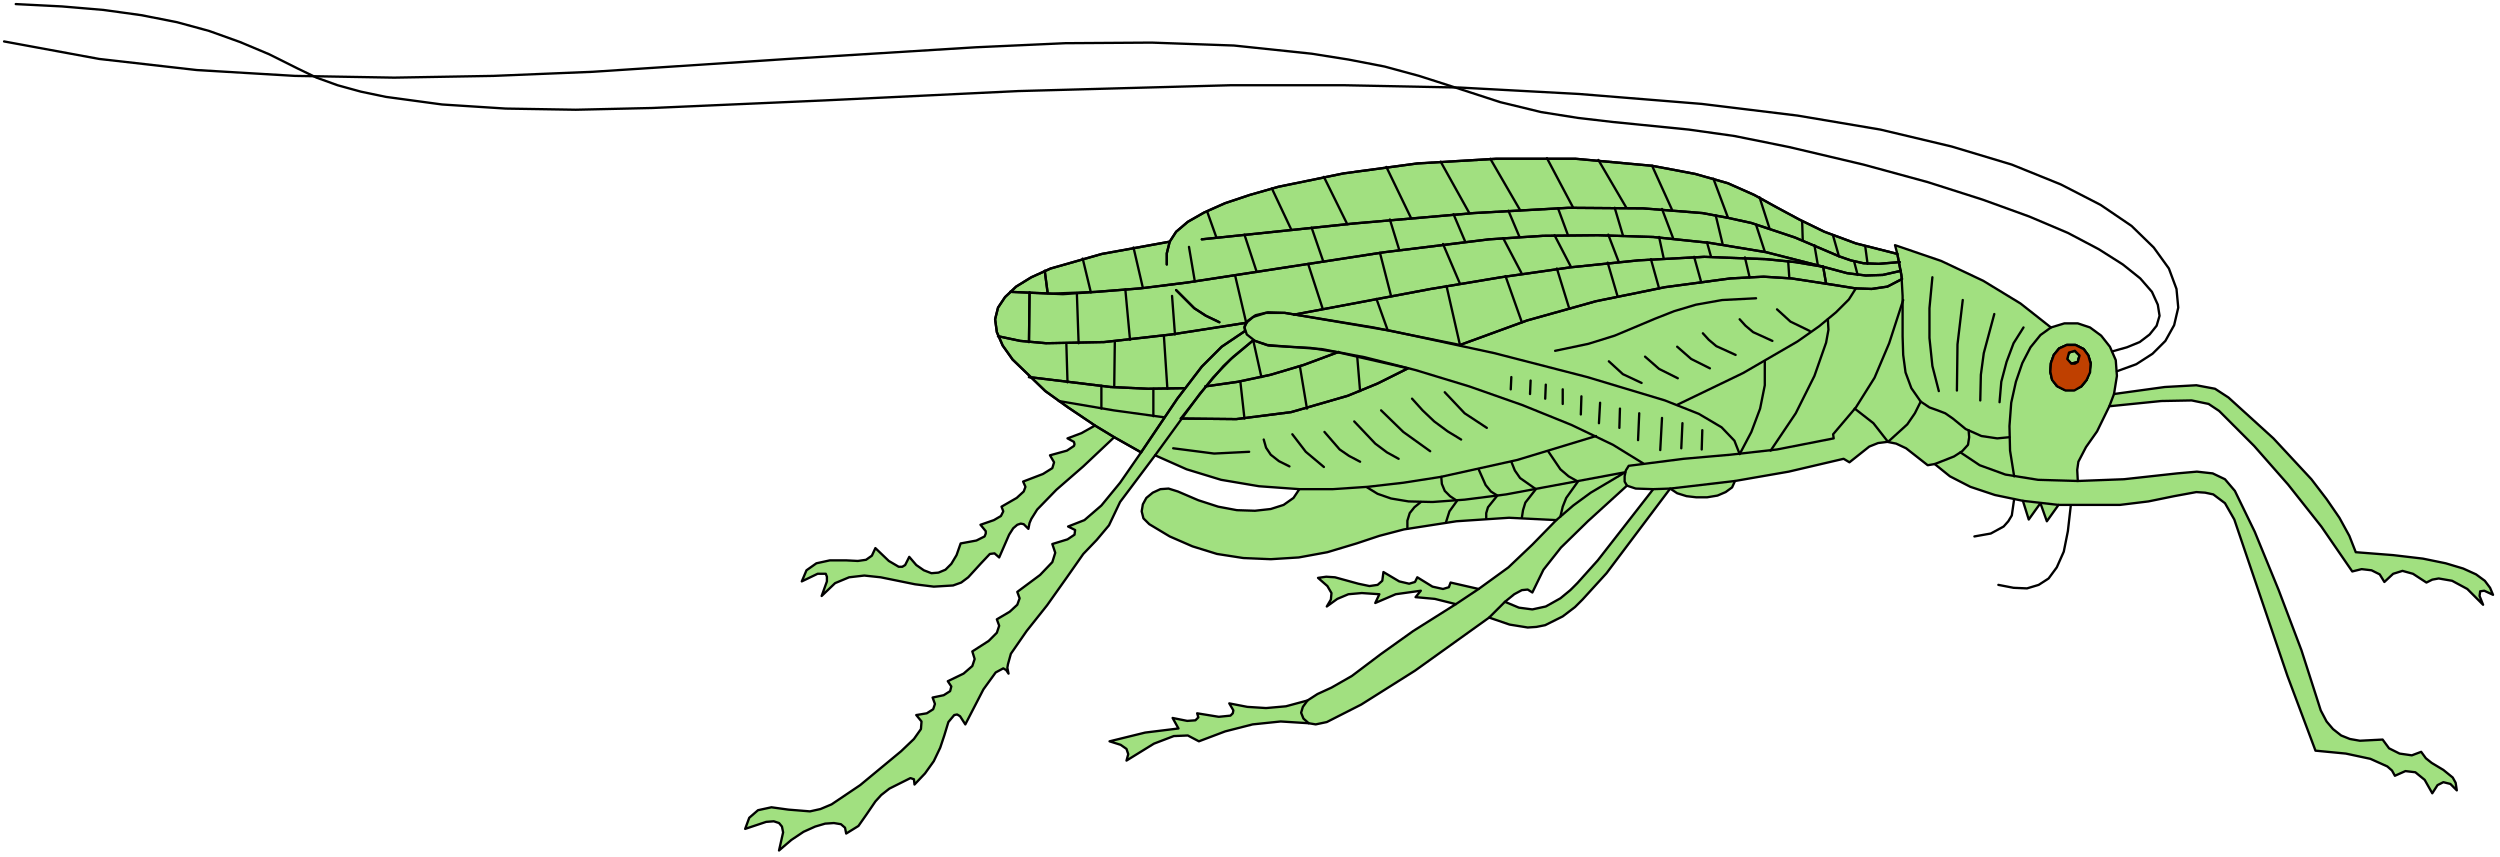 <?xml version="1.0" encoding="UTF-8" standalone="no"?>
<svg
   xmlns:dc="http://purl.org/dc/elements/1.1/"
   xmlns:cc="http://creativecommons.org/ns#"
   xmlns:rdf="http://www.w3.org/1999/02/22-rdf-syntax-ns#"
   xmlns:svg="http://www.w3.org/2000/svg"
   xmlns="http://www.w3.org/2000/svg"
   xmlns:sodipodi="http://sodipodi.sourceforge.net/DTD/sodipodi-0.dtd"
   xmlns:inkscape="http://www.inkscape.org/namespaces/inkscape"
   version="1.0"
   width="75.494mm"
   height="25.894mm"
   id="svg318"
   sodipodi:docname="CS000422.WMF">
  <sodipodi:namedview
     pagecolor="#ffffff"
     bordercolor="#666666"
     borderopacity="1"
     objecttolerance="10"
     gridtolerance="10"
     guidetolerance="10"
     inkscape:pageopacity="0"
     inkscape:pageshadow="2"
     inkscape:window-width="640"
     inkscape:window-height="480"
     id="namedview320" />
  <defs
     id="defs6">
    <clipPath
       clipPathUnits="userSpaceOnUse"
       id="clipWmfPath1">
      <path
         d="M 0,0 L 285.2,0 L 285.2,97.733 L 0,97.733 z"
         id="path2" />
    </clipPath>
    <pattern
       id="WMFhbasepattern"
       patternUnits="userSpaceOnUse"
       width="6"
       height="6"
       x="0"
       y="0" />
  </defs>
  <path
     style="fill:#a1e080;fill-rule:evenodd;fill-opacity:1;stroke:none;"
     clip-path="url(#clipWmfPath1)"
     d="  M 169.96,70.485   L 161.496,76.548   L 155.364,80.412   L 151.431,82.41   L 150.165,82.677   L 149.365,82.544   L 146.166,82.344   L 142.967,82.677   L 139.834,83.476   L 136.835,84.609   L 135.568,83.943   L 133.969,84.009   L 131.703,84.875   L 128.57,86.807   L 128.77,86.075   L 128.57,85.475   L 127.903,85.009   L 126.637,84.609   L 130.703,83.61   L 134.502,83.143   L 133.835,81.944   L 135.502,82.277   L 136.435,82.211   L 136.768,81.878   L 136.635,81.411   L 139.101,81.811   L 140.434,81.678   L 140.7,81.411   L 140.767,81.078   L 140.301,80.279   L 142.367,80.678   L 144.5,80.812   L 146.766,80.612   L 149.232,79.946   L 150.365,79.213   L 151.964,78.48   L 154.297,77.147   L 157.563,74.682   L 161.296,72.018   L 166.161,68.953   L 163.762,68.353   L 161.562,68.154   L 162.162,67.421   L 159.296,67.82   L 156.963,68.82   L 157.43,67.82   L 155.43,67.687   L 153.897,67.82   L 152.631,68.353   L 151.431,69.219   L 151.898,68.42   L 151.964,67.687   L 151.498,66.888   L 150.432,65.955   L 151.365,65.822   L 152.364,65.888   L 155.03,66.621   L 156.297,66.888   L 157.23,66.754   L 157.763,66.288   L 157.896,65.289   L 159.696,66.355   L 160.829,66.621   L 161.496,66.421   L 161.762,65.888   L 163.495,66.954   L 164.695,67.221   L 165.361,67.021   L 165.561,66.488   L 168.761,67.221   L 172.16,64.756   L 174.892,62.158   L 177.625,59.36   L 172.226,59.093   L 166.228,59.493   L 160.229,60.425   L 157.43,61.158   L 154.83,62.024   L 151.498,63.024   L 148.232,63.623   L 145.033,63.823   L 141.9,63.69   L 138.901,63.224   L 136.102,62.357   L 133.502,61.225   L 131.169,59.826   L 130.503,59.16   L 130.303,58.36   L 130.436,57.561   L 130.836,56.828   L 131.569,56.228   L 132.436,55.829   L 133.369,55.762   L 134.435,56.095   L 136.768,57.094   L 139.034,57.827   L 141.167,58.227   L 143.233,58.294   L 145.033,58.094   L 146.499,57.627   L 147.632,56.828   L 148.299,55.829   L 143.7,55.496   L 139.367,54.763   L 135.435,53.563   L 131.836,51.965   L 127.837,57.294   L 126.57,59.959   L 125.171,61.625   L 123.638,63.224   L 121.772,65.888   L 119.505,69.086   L 117.173,72.018   L 115.373,74.616   L 115.04,75.815   L 114.973,76.215   L 115.106,76.881   L 114.84,76.481   L 114.507,76.281   L 113.64,76.748   L 112.24,78.68   L 110.174,82.677   L 109.574,81.744   L 109.241,81.544   L 108.908,81.611   L 108.241,82.41   L 107.775,83.943   L 107.308,85.342   L 106.575,86.874   L 105.575,88.273   L 104.376,89.539   L 104.309,88.939   L 103.909,88.806   L 101.51,90.005   L 100.576,90.738   L 99.91,91.471   L 98.91,92.937   L 97.977,94.269   L 96.577,95.135   L 96.444,94.469   L 95.978,94.069   L 95.178,93.936   L 94.178,94.003   L 93.045,94.336   L 91.712,94.935   L 90.312,95.868   L 88.913,97.067   L 89.379,95.002   L 89.246,94.336   L 88.913,93.936   L 88.313,93.736   L 87.446,93.803   L 85.047,94.602   L 85.513,93.336   L 86.513,92.47   L 88.046,92.137   L 89.979,92.404   L 92.445,92.604   L 93.645,92.337   L 94.911,91.804   L 98.177,89.606   L 102.843,85.742   L 104.309,84.343   L 105.109,83.21   L 105.175,82.344   L 104.576,81.611   L 105.775,81.411   L 106.508,80.945   L 106.708,80.345   L 106.442,79.612   L 107.708,79.346   L 108.441,78.88   L 108.575,78.347   L 108.175,77.747   L 109.974,76.881   L 110.974,76.015   L 111.241,75.215   L 110.974,74.349   L 112.84,73.15   L 113.773,72.217   L 114.04,71.418   L 113.773,70.685   L 115.24,69.819   L 116.106,69.02   L 116.373,68.287   L 116.106,67.554   L 118.706,65.622   L 120.105,64.156   L 120.439,63.09   L 120.105,62.091   L 121.838,61.558   L 122.638,61.025   L 122.705,60.492   L 121.905,60.092   L 123.771,59.36   L 125.704,57.694   L 127.837,55.096   L 130.236,51.631   L 127.17,49.899   L 123.638,53.23   L 120.572,55.895   L 118.372,58.16   L 117.706,59.226   L 117.506,59.693   L 117.373,60.359   L 116.839,59.826   L 116.506,59.759   L 116.106,59.893   L 115.64,60.292   L 115.173,61.025   L 114.04,63.623   L 113.507,63.157   L 112.974,63.224   L 111.907,64.356   L 110.508,65.888   L 109.708,66.488   L 108.775,66.821   L 106.575,66.954   L 104.442,66.688   L 100.51,65.888   L 98.644,65.689   L 96.911,65.888   L 95.311,66.555   L 93.778,68.02   L 94.378,66.355   L 94.378,65.822   L 94.245,65.489   L 93.312,65.489   L 91.512,66.355   L 92.045,65.089   L 93.178,64.29   L 94.711,63.956   L 96.577,63.956   L 97.91,64.023   L 98.844,63.89   L 99.51,63.423   L 99.91,62.557   L 101.443,64.023   L 102.576,64.689   L 102.976,64.689   L 103.309,64.489   L 103.776,63.557   L 104.576,64.489   L 105.442,65.089   L 106.308,65.422   L 107.108,65.355   L 107.908,65.022   L 108.575,64.356   L 109.174,63.357   L 109.641,62.024   L 111.441,61.691   L 112.374,61.225   L 112.507,60.892   L 112.507,60.625   L 111.907,59.893   L 113.44,59.36   L 114.24,58.893   L 114.507,58.36   L 114.307,57.827   L 116.04,56.828   L 116.839,56.095   L 117.039,55.562   L 116.773,54.963   L 119.039,54.096   L 120.105,53.43   L 120.305,52.764   L 119.839,51.965   L 121.772,51.432   L 122.571,50.899   L 122.638,50.699   L 122.571,50.432   L 121.838,50.033   L 123.438,49.433   L 124.971,48.567   L 121.905,46.502   L 119.305,44.636   L 115.573,41.039   L 114.44,39.44   L 113.773,37.907   L 113.573,36.442   L 113.907,35.109   L 114.707,33.91   L 115.973,32.711   L 117.706,31.645   L 119.905,30.646   L 125.771,28.98   L 133.502,27.581   L 134.235,26.449   L 135.568,25.316   L 137.435,24.25   L 139.834,23.184   L 142.633,22.251   L 145.899,21.319   L 153.364,19.787   L 161.762,18.654   L 170.76,18.121   L 179.825,18.121   L 188.556,18.92   L 193.488,19.853   L 197.221,20.919   L 200.22,22.251   L 202.753,23.651   L 205.352,25.05   L 208.218,26.449   L 211.817,27.781   L 216.549,28.98   L 216.283,27.981   L 221.548,29.78   L 226.347,32.045   L 230.613,34.643   L 234.079,37.375   L 235.612,36.908   L 237.145,36.908   L 238.544,37.375   L 239.811,38.307   L 240.81,39.573   L 241.477,41.105   L 241.61,42.904   L 241.277,44.969   L 247.076,44.17   L 250.675,43.97   L 252.808,44.37   L 254.341,45.369   L 259.473,50.033   L 263.805,54.696   L 265.538,56.961   L 267.004,59.093   L 268.137,61.158   L 268.87,63.024   L 273.136,63.357   L 276.535,63.757   L 279.135,64.29   L 281.134,64.889   L 282.601,65.555   L 283.6,66.288   L 284.2,67.088   L 284.534,67.887   L 283.534,67.421   L 283.067,67.487   L 283.001,68.02   L 283.4,69.02   L 281.601,67.221   L 279.868,66.288   L 278.335,66.022   L 277.602,66.155   L 276.935,66.488   L 275.402,65.489   L 274.203,65.156   L 273.136,65.489   L 272.136,66.421   L 271.603,65.555   L 270.67,65.089   L 269.537,64.956   L 268.471,65.222   L 264.938,60.092   L 261.139,55.296   L 257.273,50.899   L 253.274,46.901   L 252.074,46.102   L 250.142,45.702   L 246.676,45.769   L 240.744,46.368   L 239.344,49.233   L 238.078,51.032   L 237.211,52.697   L 237.078,53.63   L 237.145,54.896   L 242.41,54.696   L 248.475,54.03   L 250.741,53.83   L 252.541,54.03   L 253.941,54.696   L 255.074,56.028   L 257.34,60.692   L 260.073,67.354   L 262.672,74.216   L 264.405,79.612   L 264.871,81.078   L 265.538,82.344   L 266.271,83.21   L 267.204,83.943   L 268.204,84.343   L 269.337,84.542   L 271.936,84.409   L 272.67,85.408   L 273.869,86.008   L 275.269,86.208   L 276.335,85.808   L 276.869,86.541   L 277.535,87.074   L 278.868,87.873   L 279.935,88.74   L 280.268,89.339   L 280.401,90.205   L 279.668,89.472   L 278.868,89.272   L 278.202,89.606   L 277.602,90.538   L 276.735,89.006   L 275.669,88.14   L 274.536,88.007   L 273.336,88.54   L 273.003,87.94   L 272.47,87.474   L 270.537,86.608   L 267.737,86.008   L 264.272,85.675   L 261.072,77.147   L 258.74,70.285   L 255.007,59.293   L 253.941,57.428   L 252.608,56.428   L 251.675,56.228   L 250.675,56.162   L 248.142,56.628   L 245.209,57.228   L 241.943,57.627   L 234.945,57.627   L 233.612,59.493   L 232.879,57.428   L 231.546,59.293   L 230.879,57.161   L 227.68,56.495   L 224.881,55.562   L 222.548,54.363   L 220.815,52.964   L 220.015,53.097   L 217.549,51.165   L 216.416,50.632   L 215.416,50.432   L 214.35,50.566   L 213.35,50.965   L 211.084,52.764   L 210.417,52.364   L 204.152,53.83   L 198.02,54.896   L 197.687,55.629   L 196.954,56.162   L 196.021,56.561   L 194.821,56.761   L 193.621,56.761   L 192.488,56.628   L 191.422,56.295   L 190.622,55.762   L 183.357,65.422   L 180.624,68.42   L 179.758,69.286   L 178.358,70.352   L 176.359,71.351   L 175.359,71.551   L 174.359,71.618   L 172.293,71.285   L 169.96,70.485  z    M 171.76,68.687   L 172.826,67.82   L 173.693,67.354   L 174.359,67.287   L 174.892,67.621   L 176.159,65.022   L 178.158,62.491   L 181.224,59.493   L 185.69,55.429   L 186.69,55.762   L 188.689,55.829   L 182.357,63.956   L 180.025,66.555   L 179.225,67.354   L 178.092,68.287   L 176.425,69.219   L 174.892,69.553   L 173.359,69.353   L 171.76,68.687  z   "
     id="path8" />
  <path
     style="fill:none;stroke:#000000;stroke-width:0.267px;stroke-linecap:round;stroke-linejoin:round;stroke-miterlimit:4;stroke-dasharray:none;stroke-opacity:1;"
     clip-path="url(#clipWmfPath1)"
     d="  M 169.96,70.485   L 161.496,76.548   L 155.364,80.412   L 151.431,82.41   L 150.165,82.677   L 149.365,82.544   L 146.166,82.344   L 142.967,82.677   L 139.834,83.476   L 136.835,84.609   L 135.568,83.943   L 133.969,84.009   L 131.703,84.875   L 128.57,86.807   L 128.77,86.075   L 128.57,85.475   L 127.903,85.009   L 126.637,84.609   L 130.703,83.61   L 134.502,83.143   L 133.835,81.944   L 135.502,82.277   L 136.435,82.211   L 136.768,81.878   L 136.635,81.411   L 139.101,81.811   L 140.434,81.678   L 140.7,81.411   L 140.767,81.078   L 140.301,80.279   L 142.367,80.678   L 144.5,80.812   L 146.766,80.612   L 149.232,79.946   L 150.365,79.213   L 151.964,78.48   L 154.297,77.147   L 157.563,74.682   L 161.296,72.018   L 166.161,68.953   L 163.762,68.353   L 161.562,68.154   L 162.162,67.421   L 159.296,67.82   L 156.963,68.82   L 157.43,67.82   L 155.43,67.687   L 153.897,67.82   L 152.631,68.353   L 151.431,69.219   L 151.898,68.42   L 151.964,67.687   L 151.498,66.888   L 150.432,65.955   L 151.365,65.822   L 152.364,65.888   L 155.03,66.621   L 156.297,66.888   L 157.23,66.754   L 157.763,66.288   L 157.896,65.289   L 159.696,66.355   L 160.829,66.621   L 161.496,66.421   L 161.762,65.888   L 163.495,66.954   L 164.695,67.221   L 165.361,67.021   L 165.561,66.488   L 168.761,67.221   L 172.16,64.756   L 174.892,62.158   L 177.625,59.36   L 172.226,59.093   L 166.228,59.493   L 160.229,60.425   L 157.43,61.158   L 154.83,62.024   L 151.498,63.024   L 148.232,63.623   L 145.033,63.823   L 141.9,63.69   L 138.901,63.224   L 136.102,62.357   L 133.502,61.225   L 131.169,59.826   L 130.503,59.16   L 130.303,58.36   L 130.436,57.561   L 130.836,56.828   L 131.569,56.228   L 132.436,55.829   L 133.369,55.762   L 134.435,56.095   L 136.768,57.094   L 139.034,57.827   L 141.167,58.227   L 143.233,58.294   L 145.033,58.094   L 146.499,57.627   L 147.632,56.828   L 148.299,55.829   L 143.7,55.496   L 139.367,54.763   L 135.435,53.563   L 131.836,51.965   L 127.837,57.294   L 126.57,59.959   L 125.171,61.625   L 123.638,63.224   L 121.772,65.888   L 119.505,69.086   L 117.173,72.018   L 115.373,74.616   L 115.04,75.815   L 114.973,76.215   L 115.106,76.881   L 114.84,76.481   L 114.507,76.281   L 113.64,76.748   L 112.24,78.68   L 110.174,82.677   L 109.574,81.744   L 109.241,81.544   L 108.908,81.611   L 108.241,82.41   L 107.775,83.943   L 107.308,85.342   L 106.575,86.874   L 105.575,88.273   L 104.376,89.539   L 104.309,88.939   L 103.909,88.806   L 101.51,90.005   L 100.576,90.738   L 99.91,91.471   L 98.91,92.937   L 97.977,94.269   L 96.577,95.135   L 96.444,94.469   L 95.978,94.069   L 95.178,93.936   L 94.178,94.003   L 93.045,94.336   L 91.712,94.935   L 90.312,95.868   L 88.913,97.067   L 89.379,95.002   L 89.246,94.336   L 88.913,93.936   L 88.313,93.736   L 87.446,93.803   L 85.047,94.602   L 85.513,93.336   L 86.513,92.47   L 88.046,92.137   L 89.979,92.404   L 92.445,92.604   L 93.645,92.337   L 94.911,91.804   L 98.177,89.606   L 102.843,85.742   L 104.309,84.343   L 105.109,83.21   L 105.175,82.344   L 104.576,81.611   L 105.775,81.411   L 106.508,80.945   L 106.708,80.345   L 106.442,79.612   L 107.708,79.346   L 108.441,78.88   L 108.575,78.347   L 108.175,77.747   L 109.974,76.881   L 110.974,76.015   L 111.241,75.215   L 110.974,74.349   L 112.84,73.15   L 113.773,72.217   L 114.04,71.418   L 113.773,70.685   L 115.24,69.819   L 116.106,69.02   L 116.373,68.287   L 116.106,67.554   L 118.706,65.622   L 120.105,64.156   L 120.439,63.09   L 120.105,62.091   L 121.838,61.558   L 122.638,61.025   L 122.705,60.492   L 121.905,60.092   L 123.771,59.36   L 125.704,57.694   L 127.837,55.096   L 130.236,51.631   L 127.17,49.899   L 123.638,53.23   L 120.572,55.895   L 118.372,58.16   L 117.706,59.226   L 117.506,59.693   L 117.373,60.359   L 116.839,59.826   L 116.506,59.759   L 116.106,59.893   L 115.64,60.292   L 115.173,61.025   L 114.04,63.623   L 113.507,63.157   L 112.974,63.224   L 111.907,64.356   L 110.508,65.888   L 109.708,66.488   L 108.775,66.821   L 106.575,66.954   L 104.442,66.688   L 100.51,65.888   L 98.644,65.689   L 96.911,65.888   L 95.311,66.555   L 93.778,68.02   L 94.378,66.355   L 94.378,65.822   L 94.245,65.489   L 93.312,65.489   L 91.512,66.355   L 92.045,65.089   L 93.178,64.29   L 94.711,63.956   L 96.577,63.956   L 97.91,64.023   L 98.844,63.89   L 99.51,63.423   L 99.91,62.557   L 101.443,64.023   L 102.576,64.689   L 102.976,64.689   L 103.309,64.489   L 103.776,63.557   L 104.576,64.489   L 105.442,65.089   L 106.308,65.422   L 107.108,65.355   L 107.908,65.022   L 108.575,64.356   L 109.174,63.357   L 109.641,62.024   L 111.441,61.691   L 112.374,61.225   L 112.507,60.892   L 112.507,60.625   L 111.907,59.893   L 113.44,59.36   L 114.24,58.893   L 114.507,58.36   L 114.307,57.827   L 116.04,56.828   L 116.839,56.095   L 117.039,55.562   L 116.773,54.963   L 119.039,54.096   L 120.105,53.43   L 120.305,52.764   L 119.839,51.965   L 121.772,51.432   L 122.571,50.899   L 122.638,50.699   L 122.571,50.432   L 121.838,50.033   L 123.438,49.433   L 124.971,48.567   L 121.905,46.502   L 119.305,44.636   L 115.573,41.039   L 114.44,39.44   L 113.773,37.907   L 113.573,36.442   L 113.907,35.109   L 114.707,33.91   L 115.973,32.711   L 117.706,31.645   L 119.905,30.646   L 125.771,28.98   L 133.502,27.581   L 134.235,26.449   L 135.568,25.316   L 137.435,24.25   L 139.834,23.184   L 142.633,22.251   L 145.899,21.319   L 153.364,19.787   L 161.762,18.654   L 170.76,18.121   L 179.825,18.121   L 188.556,18.92   L 193.488,19.853   L 197.221,20.919   L 200.22,22.251   L 202.753,23.651   L 205.352,25.05   L 208.218,26.449   L 211.817,27.781   L 216.549,28.98   L 216.283,27.981   L 221.548,29.78   L 226.347,32.045   L 230.613,34.643   L 234.079,37.375   L 235.612,36.908   L 237.145,36.908   L 238.544,37.375   L 239.811,38.307   L 240.81,39.573   L 241.477,41.105   L 241.61,42.904   L 241.277,44.969   L 247.076,44.17   L 250.675,43.97   L 252.808,44.37   L 254.341,45.369   L 259.473,50.033   L 263.805,54.696   L 265.538,56.961   L 267.004,59.093   L 268.137,61.158   L 268.87,63.024   L 273.136,63.357   L 276.535,63.757   L 279.135,64.29   L 281.134,64.889   L 282.601,65.555   L 283.6,66.288   L 284.2,67.088   L 284.534,67.887   L 283.534,67.421   L 283.067,67.487   L 283.001,68.02   L 283.4,69.02   L 281.601,67.221   L 279.868,66.288   L 278.335,66.022   L 277.602,66.155   L 276.935,66.488   L 275.402,65.489   L 274.203,65.156   L 273.136,65.489   L 272.136,66.421   L 271.603,65.555   L 270.67,65.089   L 269.537,64.956   L 268.471,65.222   L 264.938,60.092   L 261.139,55.296   L 257.273,50.899   L 253.274,46.901   L 252.074,46.102   L 250.142,45.702   L 246.676,45.769   L 240.744,46.368   L 239.344,49.233   L 238.078,51.032   L 237.211,52.697   L 237.078,53.63   L 237.145,54.896   L 242.41,54.696   L 248.475,54.03   L 250.741,53.83   L 252.541,54.03   L 253.941,54.696   L 255.074,56.028   L 257.34,60.692   L 260.073,67.354   L 262.672,74.216   L 264.405,79.612   L 264.871,81.078   L 265.538,82.344   L 266.271,83.21   L 267.204,83.943   L 268.204,84.343   L 269.337,84.542   L 271.936,84.409   L 272.67,85.408   L 273.869,86.008   L 275.269,86.208   L 276.335,85.808   L 276.869,86.541   L 277.535,87.074   L 278.868,87.873   L 279.935,88.74   L 280.268,89.339   L 280.401,90.205   L 279.668,89.472   L 278.868,89.272   L 278.202,89.606   L 277.602,90.538   L 276.735,89.006   L 275.669,88.14   L 274.536,88.007   L 273.336,88.54   L 273.003,87.94   L 272.47,87.474   L 270.537,86.608   L 267.737,86.008   L 264.272,85.675   L 261.072,77.147   L 258.74,70.285   L 255.007,59.293   L 253.941,57.428   L 252.608,56.428   L 251.675,56.228   L 250.675,56.162   L 248.142,56.628   L 245.209,57.228   L 241.943,57.627   L 234.945,57.627   L 233.612,59.493   L 232.879,57.428   L 231.546,59.293   L 230.879,57.161   L 227.68,56.495   L 224.881,55.562   L 222.548,54.363   L 220.815,52.964   L 220.015,53.097   L 217.549,51.165   L 216.416,50.632   L 215.416,50.432   L 214.35,50.566   L 213.35,50.965   L 211.084,52.764   L 210.417,52.364   L 204.152,53.83   L 198.02,54.896   L 197.687,55.629   L 196.954,56.162   L 196.021,56.561   L 194.821,56.761   L 193.621,56.761   L 192.488,56.628   L 191.422,56.295   L 190.622,55.762   L 183.357,65.422   L 180.624,68.42   L 179.758,69.286   L 178.358,70.352   L 176.359,71.351   L 175.359,71.551   L 174.359,71.618   L 172.293,71.285   L 169.96,70.485  z "
     id="path10" />
  <path
     style="fill:none;stroke:#000000;stroke-width:0.267px;stroke-linecap:round;stroke-linejoin:round;stroke-miterlimit:4;stroke-dasharray:none;stroke-opacity:1;"
     clip-path="url(#clipWmfPath1)"
     d="  M 171.76,68.687   L 172.826,67.82   L 173.693,67.354   L 174.359,67.287   L 174.892,67.621   L 176.159,65.022   L 178.158,62.491   L 181.224,59.493   L 185.69,55.429   L 186.69,55.762   L 188.689,55.829   L 182.357,63.956   L 180.025,66.555   L 179.225,67.354   L 178.092,68.287   L 176.425,69.219   L 174.892,69.553   L 173.359,69.353   L 171.76,68.687  z "
     id="path12" />
  <path
     style="fill:none;stroke:#000000;stroke-width:0.267px;stroke-linecap:round;stroke-linejoin:round;stroke-miterlimit:4;stroke-dasharray:none;stroke-opacity:1;"
     clip-path="url(#clipWmfPath1)"
     d="  M 149.365,82.544   L 148.765,82.011   L 148.499,81.345   L 148.699,80.678   L 149.232,79.946  "
     id="path14" />
  <path
     style="fill:none;stroke:#000000;stroke-width:0.267px;stroke-linecap:round;stroke-linejoin:round;stroke-miterlimit:4;stroke-dasharray:none;stroke-opacity:1;"
     clip-path="url(#clipWmfPath1)"
     d="  M 166.161,68.953   L 168.761,67.221  "
     id="path16" />
  <path
     style="fill:none;stroke:#000000;stroke-width:0.267px;stroke-linecap:round;stroke-linejoin:round;stroke-miterlimit:4;stroke-dasharray:none;stroke-opacity:1;"
     clip-path="url(#clipWmfPath1)"
     d="  M 169.96,70.485   L 171.76,68.687  "
     id="path18" />
  <path
     style="fill:none;stroke:#000000;stroke-width:0.267px;stroke-linecap:round;stroke-linejoin:round;stroke-miterlimit:4;stroke-dasharray:none;stroke-opacity:1;"
     clip-path="url(#clipWmfPath1)"
     d="  M 177.625,59.36   L 179.558,57.694   L 181.558,56.228   L 185.49,53.897   L 171.893,56.428   L 167.161,57.028   L 163.495,57.294   L 160.762,57.228   L 158.763,56.895   L 157.23,56.362   L 156.03,55.629  "
     id="path20" />
  <path
     style="fill:none;stroke:#000000;stroke-width:0.267px;stroke-linecap:round;stroke-linejoin:round;stroke-miterlimit:4;stroke-dasharray:none;stroke-opacity:1;"
     clip-path="url(#clipWmfPath1)"
     d="  M 162.162,57.294   L 161.429,57.894   L 160.896,58.56   L 160.629,59.426   L 160.629,60.359  "
     id="path22" />
  <path
     style="fill:none;stroke:#000000;stroke-width:0.267px;stroke-linecap:round;stroke-linejoin:round;stroke-miterlimit:4;stroke-dasharray:none;stroke-opacity:1;"
     clip-path="url(#clipWmfPath1)"
     d="  M 165.028,59.626   L 165.428,58.36   L 166.294,57.161   L 165.495,56.628   L 164.895,56.028   L 164.562,55.229   L 164.495,54.43  "
     id="path24" />
  <path
     style="fill:none;stroke:#000000;stroke-width:0.267px;stroke-linecap:round;stroke-linejoin:round;stroke-miterlimit:4;stroke-dasharray:none;stroke-opacity:1;"
     clip-path="url(#clipWmfPath1)"
     d="  M 168.761,53.563   L 169.56,55.362   L 170.16,56.095   L 170.893,56.561   L 169.827,57.894   L 169.627,58.56   L 169.627,59.16  "
     id="path26" />
  <path
     style="fill:none;stroke:#000000;stroke-width:0.267px;stroke-linecap:round;stroke-linejoin:round;stroke-miterlimit:4;stroke-dasharray:none;stroke-opacity:1;"
     clip-path="url(#clipWmfPath1)"
     d="  M 173.693,59.093   L 173.826,58.227   L 174.093,57.361   L 175.292,55.829   L 173.493,54.563   L 172.893,53.697   L 172.493,52.697  "
     id="path28" />
  <path
     style="fill:none;stroke:#000000;stroke-width:0.267px;stroke-linecap:round;stroke-linejoin:round;stroke-miterlimit:4;stroke-dasharray:none;stroke-opacity:1;"
     clip-path="url(#clipWmfPath1)"
     d="  M 176.692,51.498   L 178.092,53.563   L 179.025,54.363   L 180.091,54.963   L 178.758,56.828   L 178.358,57.827   L 178.092,58.96  "
     id="path30" />
  <path
     style="fill:none;stroke:#000000;stroke-width:0.267px;stroke-linecap:round;stroke-linejoin:round;stroke-miterlimit:4;stroke-dasharray:none;stroke-opacity:1;"
     clip-path="url(#clipWmfPath1)"
     d="  M 182.157,49.766   L 173.16,52.498   L 164.428,54.43   L 160.163,55.096   L 156.097,55.562   L 152.098,55.829   L 148.299,55.829  "
     id="path32" />
  <path
     style="fill:none;stroke:#000000;stroke-width:0.267px;stroke-linecap:round;stroke-linejoin:round;stroke-miterlimit:4;stroke-dasharray:none;stroke-opacity:1;"
     clip-path="url(#clipWmfPath1)"
     d="  M 127.17,49.899   L 124.971,48.567  "
     id="path34" />
  <path
     style="fill:none;stroke:#000000;stroke-width:0.267px;stroke-linecap:round;stroke-linejoin:round;stroke-miterlimit:4;stroke-dasharray:none;stroke-opacity:1;"
     clip-path="url(#clipWmfPath1)"
     d="  M 139.167,36.775   L 137.635,36.042   L 136.301,35.176   L 134.235,33.111  "
     id="path36" />
  <path
     style="fill:none;stroke:#000000;stroke-width:0.267px;stroke-linecap:round;stroke-linejoin:round;stroke-miterlimit:4;stroke-dasharray:none;stroke-opacity:1;"
     clip-path="url(#clipWmfPath1)"
     d="  M 133.169,30.179   L 133.169,28.914   L 133.502,27.581  "
     id="path38" />
  <path
     style="fill:none;stroke:#000000;stroke-width:0.267px;stroke-linecap:round;stroke-linejoin:round;stroke-miterlimit:4;stroke-dasharray:none;stroke-opacity:1;"
     clip-path="url(#clipWmfPath1)"
     d="  M 137.168,27.315   L 154.431,25.516   L 168.227,24.317   L 179.025,23.717   L 187.556,23.784   L 194.288,24.317   L 197.154,24.85   L 199.887,25.449   L 204.885,27.115   L 209.884,29.247   L 211.217,29.713   L 212.684,30.046   L 214.417,30.113   L 216.816,29.913  "
     id="path40" />
  <path
     style="fill:none;stroke:#000000;stroke-width:0.267px;stroke-linecap:round;stroke-linejoin:round;stroke-miterlimit:4;stroke-dasharray:none;stroke-opacity:1;"
     clip-path="url(#clipWmfPath1)"
     d="  M 216.949,30.912   L 214.883,31.379   L 212.95,31.445   L 210.817,31.179   L 208.085,30.446   L 201.553,28.78   L 195.088,27.714   L 188.689,27.048   L 182.357,26.848   L 176.092,26.915   L 169.96,27.315   L 158.03,28.78   L 135.502,32.245   L 130.17,32.911   L 125.104,33.311   L 121.305,33.577   L 115.306,33.311  "
     id="path42" />
  <path
     style="fill:none;stroke:#000000;stroke-width:0.267px;stroke-linecap:round;stroke-linejoin:round;stroke-miterlimit:4;stroke-dasharray:none;stroke-opacity:1;"
     clip-path="url(#clipWmfPath1)"
     d="  M 113.907,38.374   L 116.439,38.907   L 119.372,39.173   L 126.037,39.04   L 133.702,38.174   L 142.233,36.842  "
     id="path44" />
  <path
     style="fill:none;stroke:#000000;stroke-width:0.267px;stroke-linecap:round;stroke-linejoin:round;stroke-miterlimit:4;stroke-dasharray:none;stroke-opacity:1;"
     clip-path="url(#clipWmfPath1)"
     d="  M 147.699,35.909   L 163.295,32.978   L 171.293,31.645   L 179.225,30.513   L 187.023,29.713   L 194.488,29.313   L 201.553,29.58   L 204.885,29.913   L 208.085,30.446  "
     id="path46" />
  <path
     style="fill:none;stroke:#000000;stroke-width:0.267px;stroke-linecap:round;stroke-linejoin:round;stroke-miterlimit:4;stroke-dasharray:none;stroke-opacity:1;"
     clip-path="url(#clipWmfPath1)"
     d="  M 217.083,31.845   L 215.416,32.711   L 213.617,32.978   L 211.751,32.911   L 209.684,32.578   L 204.486,31.778   L 201.286,31.578   L 197.487,31.778   L 190.022,32.778   L 182.157,34.377   L 174.293,36.575   L 166.628,39.373  "
     id="path48" />
  <path
     style="fill:none;stroke:#000000;stroke-width:0.267px;stroke-linecap:round;stroke-linejoin:round;stroke-miterlimit:4;stroke-dasharray:none;stroke-opacity:1;"
     clip-path="url(#clipWmfPath1)"
     d="  M 152.764,40.173   L 148.832,41.638   L 145.033,42.771   L 141.3,43.57   L 137.568,44.103  "
     id="path50" />
  <path
     style="fill:none;stroke:#000000;stroke-width:0.267px;stroke-linecap:round;stroke-linejoin:round;stroke-miterlimit:4;stroke-dasharray:none;stroke-opacity:1;"
     clip-path="url(#clipWmfPath1)"
     d="  M 135.168,44.303   L 131.036,44.37   L 126.77,44.17   L 117.439,43.037  "
     id="path52" />
  <path
     style="fill:none;stroke:#000000;stroke-width:0.267px;stroke-linecap:round;stroke-linejoin:round;stroke-miterlimit:4;stroke-dasharray:none;stroke-opacity:1;"
     clip-path="url(#clipWmfPath1)"
     d="  M 120.838,45.769   L 127.104,46.835   L 132.902,47.634  "
     id="path54" />
  <path
     style="fill:none;stroke:#000000;stroke-width:0.267px;stroke-linecap:round;stroke-linejoin:round;stroke-miterlimit:4;stroke-dasharray:none;stroke-opacity:1;"
     clip-path="url(#clipWmfPath1)"
     d="  M 134.768,47.767   L 141.1,47.834   L 147.366,47.035   L 153.831,45.169   L 157.23,43.77   L 160.696,42.038  "
     id="path56" />
  <path
     style="fill:none;stroke:#000000;stroke-width:0.267px;stroke-linecap:round;stroke-linejoin:round;stroke-miterlimit:4;stroke-dasharray:none;stroke-opacity:1;"
     clip-path="url(#clipWmfPath1)"
     d="  M 131.836,51.965   L 136.968,44.903   L 139.634,41.772   L 140.767,40.706   L 143.033,38.84  "
     id="path58" />
  <path
     style="fill:none;stroke:#000000;stroke-width:0.267px;stroke-linecap:round;stroke-linejoin:round;stroke-miterlimit:4;stroke-dasharray:none;stroke-opacity:1;"
     clip-path="url(#clipWmfPath1)"
     d="  M 142.1,37.774   L 139.434,39.573   L 137.168,41.838   L 134.369,45.502   L 130.236,51.631  "
     id="path60" />
  <path
     style="fill:none;stroke:#000000;stroke-width:0.267px;stroke-linecap:round;stroke-linejoin:round;stroke-miterlimit:4;stroke-dasharray:none;stroke-opacity:1;"
     clip-path="url(#clipWmfPath1)"
     d="  M 187.556,52.897   L 184.09,50.765   L 179.358,48.5   L 173.759,46.235   L 167.694,44.103   L 161.562,42.238   L 155.764,40.772   L 150.831,39.84   L 147.032,39.573   L 144.766,39.44   L 143.233,38.907   L 142.3,38.174   L 142.033,37.375   L 142.367,36.642   L 143.3,35.975   L 144.7,35.642   L 146.632,35.709   L 158.83,37.774   L 170.56,40.306   L 181.158,43.037   L 190.022,45.702   L 193.888,47.234   L 196.487,48.767   L 197.954,50.299   L 198.554,51.831   L 199.887,49.3   L 200.886,46.635   L 201.42,43.97   L 201.42,41.239  "
     id="path62" />
  <path
     style="fill:none;stroke:#000000;stroke-width:0.267px;stroke-linecap:round;stroke-linejoin:round;stroke-miterlimit:4;stroke-dasharray:none;stroke-opacity:1;"
     clip-path="url(#clipWmfPath1)"
     d="  M 208.618,36.442   L 208.685,37.641   L 208.418,39.107   L 207.085,42.904   L 204.952,47.168   L 202.086,51.432  "
     id="path64" />
  <path
     style="fill:none;stroke:#000000;stroke-width:0.267px;stroke-linecap:round;stroke-linejoin:round;stroke-miterlimit:4;stroke-dasharray:none;stroke-opacity:1;"
     clip-path="url(#clipWmfPath1)"
     d="  M 191.489,46.169   L 198.953,42.571   L 205.152,38.973   L 207.618,37.241   L 209.551,35.642   L 211.017,34.177   L 211.817,32.911  "
     id="path66" />
  <path
     style="fill:none;stroke:#000000;stroke-width:0.267px;stroke-linecap:round;stroke-linejoin:round;stroke-miterlimit:4;stroke-dasharray:none;stroke-opacity:1;"
     clip-path="url(#clipWmfPath1)"
     d="  M 213.15,30.113   L 212.884,28.114  "
     id="path68" />
  <path
     style="fill:none;stroke:#000000;stroke-width:0.267px;stroke-linecap:round;stroke-linejoin:round;stroke-miterlimit:4;stroke-dasharray:none;stroke-opacity:1;"
     clip-path="url(#clipWmfPath1)"
     d="  M 209.884,29.247   L 209.218,26.915  "
     id="path70" />
  <path
     style="fill:none;stroke:#000000;stroke-width:0.267px;stroke-linecap:round;stroke-linejoin:round;stroke-miterlimit:4;stroke-dasharray:none;stroke-opacity:1;"
     clip-path="url(#clipWmfPath1)"
     d="  M 205.752,27.448   L 205.685,25.249  "
     id="path72" />
  <path
     style="fill:none;stroke:#000000;stroke-width:0.267px;stroke-linecap:round;stroke-linejoin:round;stroke-miterlimit:4;stroke-dasharray:none;stroke-opacity:1;"
     clip-path="url(#clipWmfPath1)"
     d="  M 201.953,26.049   L 200.82,22.518  "
     id="path74" />
  <path
     style="fill:none;stroke:#000000;stroke-width:0.267px;stroke-linecap:round;stroke-linejoin:round;stroke-miterlimit:4;stroke-dasharray:none;stroke-opacity:1;"
     clip-path="url(#clipWmfPath1)"
     d="  M 197.221,24.85   L 195.554,20.386  "
     id="path76" />
  <path
     style="fill:none;stroke:#000000;stroke-width:0.267px;stroke-linecap:round;stroke-linejoin:round;stroke-miterlimit:4;stroke-dasharray:none;stroke-opacity:1;"
     clip-path="url(#clipWmfPath1)"
     d="  M 190.822,23.917   L 188.556,18.92  "
     id="path78" />
  <path
     style="fill:none;stroke:#000000;stroke-width:0.267px;stroke-linecap:round;stroke-linejoin:round;stroke-miterlimit:4;stroke-dasharray:none;stroke-opacity:1;"
     clip-path="url(#clipWmfPath1)"
     d="  M 185.623,23.717   L 182.424,18.254  "
     id="path80" />
  <path
     style="fill:none;stroke:#000000;stroke-width:0.267px;stroke-linecap:round;stroke-linejoin:round;stroke-miterlimit:4;stroke-dasharray:none;stroke-opacity:1;"
     clip-path="url(#clipWmfPath1)"
     d="  M 179.558,23.717   L 176.559,18.054  "
     id="path82" />
  <path
     style="fill:none;stroke:#000000;stroke-width:0.267px;stroke-linecap:round;stroke-linejoin:round;stroke-miterlimit:4;stroke-dasharray:none;stroke-opacity:1;"
     clip-path="url(#clipWmfPath1)"
     d="  M 173.493,23.984   L 170.094,18.121  "
     id="path84" />
  <path
     style="fill:none;stroke:#000000;stroke-width:0.267px;stroke-linecap:round;stroke-linejoin:round;stroke-miterlimit:4;stroke-dasharray:none;stroke-opacity:1;"
     clip-path="url(#clipWmfPath1)"
     d="  M 167.694,24.317   L 164.428,18.454  "
     id="path86" />
  <path
     style="fill:none;stroke:#000000;stroke-width:0.267px;stroke-linecap:round;stroke-linejoin:round;stroke-miterlimit:4;stroke-dasharray:none;stroke-opacity:1;"
     clip-path="url(#clipWmfPath1)"
     d="  M 161.029,24.85   L 158.23,19.054  "
     id="path88" />
  <path
     style="fill:none;stroke:#000000;stroke-width:0.267px;stroke-linecap:round;stroke-linejoin:round;stroke-miterlimit:4;stroke-dasharray:none;stroke-opacity:1;"
     clip-path="url(#clipWmfPath1)"
     d="  M 153.764,25.583   L 151.098,20.186  "
     id="path90" />
  <path
     style="fill:none;stroke:#000000;stroke-width:0.267px;stroke-linecap:round;stroke-linejoin:round;stroke-miterlimit:4;stroke-dasharray:none;stroke-opacity:1;"
     clip-path="url(#clipWmfPath1)"
     d="  M 147.366,26.182   L 145.166,21.519  "
     id="path92" />
  <path
     style="fill:none;stroke:#000000;stroke-width:0.267px;stroke-linecap:round;stroke-linejoin:round;stroke-miterlimit:4;stroke-dasharray:none;stroke-opacity:1;"
     clip-path="url(#clipWmfPath1)"
     d="  M 138.834,27.115   L 137.768,24.117  "
     id="path94" />
  <path
     style="fill:none;stroke:#000000;stroke-width:0.267px;stroke-linecap:round;stroke-linejoin:round;stroke-miterlimit:4;stroke-dasharray:none;stroke-opacity:1;"
     clip-path="url(#clipWmfPath1)"
     d="  M 119.239,30.912   L 119.572,33.444  "
     id="path96" />
  <path
     style="fill:none;stroke:#000000;stroke-width:0.267px;stroke-linecap:round;stroke-linejoin:round;stroke-miterlimit:4;stroke-dasharray:none;stroke-opacity:1;"
     clip-path="url(#clipWmfPath1)"
     d="  M 123.571,29.513   L 124.504,33.377  "
     id="path98" />
  <path
     style="fill:none;stroke:#000000;stroke-width:0.267px;stroke-linecap:round;stroke-linejoin:round;stroke-miterlimit:4;stroke-dasharray:none;stroke-opacity:1;"
     clip-path="url(#clipWmfPath1)"
     d="  M 129.37,28.247   L 130.436,32.844  "
     id="path100" />
  <path
     style="fill:none;stroke:#000000;stroke-width:0.267px;stroke-linecap:round;stroke-linejoin:round;stroke-miterlimit:4;stroke-dasharray:none;stroke-opacity:1;"
     clip-path="url(#clipWmfPath1)"
     d="  M 135.702,28.181   L 136.368,32.111  "
     id="path102" />
  <path
     style="fill:none;stroke:#000000;stroke-width:0.267px;stroke-linecap:round;stroke-linejoin:round;stroke-miterlimit:4;stroke-dasharray:none;stroke-opacity:1;"
     clip-path="url(#clipWmfPath1)"
     d="  M 142.033,26.782   L 143.433,31.046  "
     id="path104" />
  <path
     style="fill:none;stroke:#000000;stroke-width:0.267px;stroke-linecap:round;stroke-linejoin:round;stroke-miterlimit:4;stroke-dasharray:none;stroke-opacity:1;"
     clip-path="url(#clipWmfPath1)"
     d="  M 149.698,25.982   L 151.031,29.846  "
     id="path106" />
  <path
     style="fill:none;stroke:#000000;stroke-width:0.267px;stroke-linecap:round;stroke-linejoin:round;stroke-miterlimit:4;stroke-dasharray:none;stroke-opacity:1;"
     clip-path="url(#clipWmfPath1)"
     d="  M 158.63,25.05   L 159.696,28.514  "
     id="path108" />
  <path
     style="fill:none;stroke:#000000;stroke-width:0.267px;stroke-linecap:round;stroke-linejoin:round;stroke-miterlimit:4;stroke-dasharray:none;stroke-opacity:1;"
     clip-path="url(#clipWmfPath1)"
     d="  M 165.895,24.45   L 167.228,27.581  "
     id="path110" />
  <path
     style="fill:none;stroke:#000000;stroke-width:0.267px;stroke-linecap:round;stroke-linejoin:round;stroke-miterlimit:4;stroke-dasharray:none;stroke-opacity:1;"
     clip-path="url(#clipWmfPath1)"
     d="  M 172.16,24.05   L 173.426,27.048  "
     id="path112" />
  <path
     style="fill:none;stroke:#000000;stroke-width:0.267px;stroke-linecap:round;stroke-linejoin:round;stroke-miterlimit:4;stroke-dasharray:none;stroke-opacity:1;"
     clip-path="url(#clipWmfPath1)"
     d="  M 177.825,23.784   L 178.958,26.848  "
     id="path114" />
  <path
     style="fill:none;stroke:#000000;stroke-width:0.267px;stroke-linecap:round;stroke-linejoin:round;stroke-miterlimit:4;stroke-dasharray:none;stroke-opacity:1;"
     clip-path="url(#clipWmfPath1)"
     d="  M 184.29,23.717   L 185.223,26.848  "
     id="path116" />
  <path
     style="fill:none;stroke:#000000;stroke-width:0.267px;stroke-linecap:round;stroke-linejoin:round;stroke-miterlimit:4;stroke-dasharray:none;stroke-opacity:1;"
     clip-path="url(#clipWmfPath1)"
     d="  M 189.689,23.85   L 190.955,27.181  "
     id="path118" />
  <path
     style="fill:none;stroke:#000000;stroke-width:0.267px;stroke-linecap:round;stroke-linejoin:round;stroke-miterlimit:4;stroke-dasharray:none;stroke-opacity:1;"
     clip-path="url(#clipWmfPath1)"
     d="  M 195.821,24.583   L 196.621,27.914  "
     id="path120" />
  <path
     style="fill:none;stroke:#000000;stroke-width:0.267px;stroke-linecap:round;stroke-linejoin:round;stroke-miterlimit:4;stroke-dasharray:none;stroke-opacity:1;"
     clip-path="url(#clipWmfPath1)"
     d="  M 200.42,25.649   L 201.42,28.714  "
     id="path122" />
  <path
     style="fill:none;stroke:#000000;stroke-width:0.267px;stroke-linecap:round;stroke-linejoin:round;stroke-miterlimit:4;stroke-dasharray:none;stroke-opacity:1;"
     clip-path="url(#clipWmfPath1)"
     d="  M 207.085,27.981   L 207.485,30.313  "
     id="path124" />
  <path
     style="fill:none;stroke:#000000;stroke-width:0.267px;stroke-linecap:round;stroke-linejoin:round;stroke-miterlimit:4;stroke-dasharray:none;stroke-opacity:1;"
     clip-path="url(#clipWmfPath1)"
     d="  M 211.617,29.846   L 212.017,31.379  "
     id="path126" />
  <path
     style="fill:none;stroke:#000000;stroke-width:0.267px;stroke-linecap:round;stroke-linejoin:round;stroke-miterlimit:4;stroke-dasharray:none;stroke-opacity:1;"
     clip-path="url(#clipWmfPath1)"
     d="  M 208.418,32.378   L 208.085,30.446  "
     id="path128" />
  <path
     style="fill:none;stroke:#000000;stroke-width:0.267px;stroke-linecap:round;stroke-linejoin:round;stroke-miterlimit:4;stroke-dasharray:none;stroke-opacity:1;"
     clip-path="url(#clipWmfPath1)"
     d="  M 195.288,29.313   L 194.821,27.648  "
     id="path130" />
  <path
     style="fill:none;stroke:#000000;stroke-width:0.267px;stroke-linecap:round;stroke-linejoin:round;stroke-miterlimit:4;stroke-dasharray:none;stroke-opacity:1;"
     clip-path="url(#clipWmfPath1)"
     d="  M 189.889,29.513   L 189.356,27.048  "
     id="path132" />
  <path
     style="fill:none;stroke:#000000;stroke-width:0.267px;stroke-linecap:round;stroke-linejoin:round;stroke-miterlimit:4;stroke-dasharray:none;stroke-opacity:1;"
     clip-path="url(#clipWmfPath1)"
     d="  M 184.757,29.913   L 183.557,26.782  "
     id="path134" />
  <path
     style="fill:none;stroke:#000000;stroke-width:0.267px;stroke-linecap:round;stroke-linejoin:round;stroke-miterlimit:4;stroke-dasharray:none;stroke-opacity:1;"
     clip-path="url(#clipWmfPath1)"
     d="  M 179.291,30.446   L 177.425,26.848  "
     id="path136" />
  <path
     style="fill:none;stroke:#000000;stroke-width:0.267px;stroke-linecap:round;stroke-linejoin:round;stroke-miterlimit:4;stroke-dasharray:none;stroke-opacity:1;"
     clip-path="url(#clipWmfPath1)"
     d="  M 173.693,31.245   L 171.56,27.181  "
     id="path138" />
  <path
     style="fill:none;stroke:#000000;stroke-width:0.267px;stroke-linecap:round;stroke-linejoin:round;stroke-miterlimit:4;stroke-dasharray:none;stroke-opacity:1;"
     clip-path="url(#clipWmfPath1)"
     d="  M 166.628,32.378   L 164.695,27.848  "
     id="path140" />
  <path
     style="fill:none;stroke:#000000;stroke-width:0.267px;stroke-linecap:round;stroke-linejoin:round;stroke-miterlimit:4;stroke-dasharray:none;stroke-opacity:1;"
     clip-path="url(#clipWmfPath1)"
     d="  M 158.763,33.777   L 157.497,28.847  "
     id="path142" />
  <path
     style="fill:none;stroke:#000000;stroke-width:0.267px;stroke-linecap:round;stroke-linejoin:round;stroke-miterlimit:4;stroke-dasharray:none;stroke-opacity:1;"
     clip-path="url(#clipWmfPath1)"
     d="  M 150.965,35.243   L 149.298,30.113  "
     id="path144" />
  <path
     style="fill:none;stroke:#000000;stroke-width:0.267px;stroke-linecap:round;stroke-linejoin:round;stroke-miterlimit:4;stroke-dasharray:none;stroke-opacity:1;"
     clip-path="url(#clipWmfPath1)"
     d="  M 142.233,36.842   L 140.967,31.445  "
     id="path146" />
  <path
     style="fill:none;stroke:#000000;stroke-width:0.267px;stroke-linecap:round;stroke-linejoin:round;stroke-miterlimit:4;stroke-dasharray:none;stroke-opacity:1;"
     clip-path="url(#clipWmfPath1)"
     d="  M 134.102,38.174   L 133.769,33.777  "
     id="path148" />
  <path
     style="fill:none;stroke:#000000;stroke-width:0.267px;stroke-linecap:round;stroke-linejoin:round;stroke-miterlimit:4;stroke-dasharray:none;stroke-opacity:1;"
     clip-path="url(#clipWmfPath1)"
     d="  M 128.97,38.774   L 128.437,33.044  "
     id="path150" />
  <path
     style="fill:none;stroke:#000000;stroke-width:0.267px;stroke-linecap:round;stroke-linejoin:round;stroke-miterlimit:4;stroke-dasharray:none;stroke-opacity:1;"
     clip-path="url(#clipWmfPath1)"
     d="  M 123.105,39.173   L 122.905,33.444  "
     id="path152" />
  <path
     style="fill:none;stroke:#000000;stroke-width:0.267px;stroke-linecap:round;stroke-linejoin:round;stroke-miterlimit:4;stroke-dasharray:none;stroke-opacity:1;"
     clip-path="url(#clipWmfPath1)"
     d="  M 117.439,39.04   L 117.506,33.377  "
     id="path154" />
  <path
     style="fill:none;stroke:#000000;stroke-width:0.267px;stroke-linecap:round;stroke-linejoin:round;stroke-miterlimit:4;stroke-dasharray:none;stroke-opacity:1;"
     clip-path="url(#clipWmfPath1)"
     d="  M 121.705,39.24   L 121.838,43.637  "
     id="path156" />
  <path
     style="fill:none;stroke:#000000;stroke-width:0.267px;stroke-linecap:round;stroke-linejoin:round;stroke-miterlimit:4;stroke-dasharray:none;stroke-opacity:1;"
     clip-path="url(#clipWmfPath1)"
     d="  M 127.237,38.973   L 127.17,44.17  "
     id="path158" />
  <path
     style="fill:none;stroke:#000000;stroke-width:0.267px;stroke-linecap:round;stroke-linejoin:round;stroke-miterlimit:4;stroke-dasharray:none;stroke-opacity:1;"
     clip-path="url(#clipWmfPath1)"
     d="  M 132.836,38.307   L 133.236,44.37  "
     id="path160" />
  <path
     style="fill:none;stroke:#000000;stroke-width:0.267px;stroke-linecap:round;stroke-linejoin:round;stroke-miterlimit:4;stroke-dasharray:none;stroke-opacity:1;"
     clip-path="url(#clipWmfPath1)"
     d="  M 143.033,38.84   L 143.966,43.037  "
     id="path162" />
  <path
     style="fill:none;stroke:#000000;stroke-width:0.267px;stroke-linecap:round;stroke-linejoin:round;stroke-miterlimit:4;stroke-dasharray:none;stroke-opacity:1;"
     clip-path="url(#clipWmfPath1)"
     d="  M 157.097,34.11   L 158.363,37.641  "
     id="path164" />
  <path
     style="fill:none;stroke:#000000;stroke-width:0.267px;stroke-linecap:round;stroke-linejoin:round;stroke-miterlimit:4;stroke-dasharray:none;stroke-opacity:1;"
     clip-path="url(#clipWmfPath1)"
     d="  M 165.095,32.644   L 166.628,39.373  "
     id="path166" />
  <path
     style="fill:none;stroke:#000000;stroke-width:0.267px;stroke-linecap:round;stroke-linejoin:round;stroke-miterlimit:4;stroke-dasharray:none;stroke-opacity:1;"
     clip-path="url(#clipWmfPath1)"
     d="  M 171.827,31.512   L 173.693,36.775  "
     id="path168" />
  <path
     style="fill:none;stroke:#000000;stroke-width:0.267px;stroke-linecap:round;stroke-linejoin:round;stroke-miterlimit:4;stroke-dasharray:none;stroke-opacity:1;"
     clip-path="url(#clipWmfPath1)"
     d="  M 177.692,30.646   L 179.091,35.176  "
     id="path170" />
  <path
     style="fill:none;stroke:#000000;stroke-width:0.267px;stroke-linecap:round;stroke-linejoin:round;stroke-miterlimit:4;stroke-dasharray:none;stroke-opacity:1;"
     clip-path="url(#clipWmfPath1)"
     d="  M 183.49,29.98   L 184.624,33.844  "
     id="path172" />
  <path
     style="fill:none;stroke:#000000;stroke-width:0.267px;stroke-linecap:round;stroke-linejoin:round;stroke-miterlimit:4;stroke-dasharray:none;stroke-opacity:1;"
     clip-path="url(#clipWmfPath1)"
     d="  M 188.423,29.58   L 189.356,32.911  "
     id="path174" />
  <path
     style="fill:none;stroke:#000000;stroke-width:0.267px;stroke-linecap:round;stroke-linejoin:round;stroke-miterlimit:4;stroke-dasharray:none;stroke-opacity:1;"
     clip-path="url(#clipWmfPath1)"
     d="  M 193.355,29.313   L 194.155,32.178  "
     id="path176" />
  <path
     style="fill:none;stroke:#000000;stroke-width:0.267px;stroke-linecap:round;stroke-linejoin:round;stroke-miterlimit:4;stroke-dasharray:none;stroke-opacity:1;"
     clip-path="url(#clipWmfPath1)"
     d="  M 199.153,29.38   L 199.687,31.645  "
     id="path178" />
  <path
     style="fill:none;stroke:#000000;stroke-width:0.267px;stroke-linecap:round;stroke-linejoin:round;stroke-miterlimit:4;stroke-dasharray:none;stroke-opacity:1;"
     clip-path="url(#clipWmfPath1)"
     d="  M 204.086,29.78   L 204.219,31.712  "
     id="path180" />
  <path
     style="fill:none;stroke:#000000;stroke-width:0.267px;stroke-linecap:round;stroke-linejoin:round;stroke-miterlimit:4;stroke-dasharray:none;stroke-opacity:1;"
     clip-path="url(#clipWmfPath1)"
     d="  M 208.085,30.446   L 208.418,32.378  "
     id="path182" />
  <path
     style="fill:none;stroke:#000000;stroke-width:0.267px;stroke-linecap:round;stroke-linejoin:round;stroke-miterlimit:4;stroke-dasharray:none;stroke-opacity:1;"
     clip-path="url(#clipWmfPath1)"
     d="  M 206.552,37.774   L 204.352,36.708   L 202.819,35.309  "
     id="path184" />
  <path
     style="fill:none;stroke:#000000;stroke-width:0.267px;stroke-linecap:round;stroke-linejoin:round;stroke-miterlimit:4;stroke-dasharray:none;stroke-opacity:1;"
     clip-path="url(#clipWmfPath1)"
     d="  M 198.554,36.442   L 199.22,37.175   L 200.087,37.907   L 202.286,38.907  "
     id="path186" />
  <path
     style="fill:none;stroke:#000000;stroke-width:0.267px;stroke-linecap:round;stroke-linejoin:round;stroke-miterlimit:4;stroke-dasharray:none;stroke-opacity:1;"
     clip-path="url(#clipWmfPath1)"
     d="  M 198.087,40.506   L 195.888,39.506   L 195.021,38.774   L 194.355,38.041  "
     id="path188" />
  <path
     style="fill:none;stroke:#000000;stroke-width:0.267px;stroke-linecap:round;stroke-linejoin:round;stroke-miterlimit:4;stroke-dasharray:none;stroke-opacity:1;"
     clip-path="url(#clipWmfPath1)"
     d="  M 191.422,39.573   L 193.022,40.972   L 195.154,42.038  "
     id="path190" />
  <path
     style="fill:none;stroke:#000000;stroke-width:0.267px;stroke-linecap:round;stroke-linejoin:round;stroke-miterlimit:4;stroke-dasharray:none;stroke-opacity:1;"
     clip-path="url(#clipWmfPath1)"
     d="  M 191.489,43.171   L 189.356,42.105   L 187.756,40.706  "
     id="path192" />
  <path
     style="fill:none;stroke:#000000;stroke-width:0.267px;stroke-linecap:round;stroke-linejoin:round;stroke-miterlimit:4;stroke-dasharray:none;stroke-opacity:1;"
     clip-path="url(#clipWmfPath1)"
     d="  M 183.624,41.239   L 185.223,42.704   L 187.356,43.704  "
     id="path194" />
  <path
     style="fill:none;stroke:#000000;stroke-width:0.267px;stroke-linecap:round;stroke-linejoin:round;stroke-miterlimit:4;stroke-dasharray:none;stroke-opacity:1;"
     clip-path="url(#clipWmfPath1)"
     d="  M 200.42,34.043   L 196.554,34.243   L 193.555,34.776   L 191.089,35.509   L 188.889,36.375   L 184.29,38.307   L 181.291,39.24   L 177.492,40.039  "
     id="path196" />
  <path
     style="fill:none;stroke:#000000;stroke-width:0.267px;stroke-linecap:round;stroke-linejoin:round;stroke-miterlimit:4;stroke-dasharray:none;stroke-opacity:1;"
     clip-path="url(#clipWmfPath1)"
     d="  M 164.895,44.769   L 167.161,47.168   L 169.694,48.833  "
     id="path198" />
  <path
     style="fill:none;stroke:#000000;stroke-width:0.267px;stroke-linecap:round;stroke-linejoin:round;stroke-miterlimit:4;stroke-dasharray:none;stroke-opacity:1;"
     clip-path="url(#clipWmfPath1)"
     d="  M 166.761,50.166   L 165.228,49.233   L 163.695,48.101   L 162.362,46.835   L 161.162,45.502  "
     id="path200" />
  <path
     style="fill:none;stroke:#000000;stroke-width:0.267px;stroke-linecap:round;stroke-linejoin:round;stroke-miterlimit:4;stroke-dasharray:none;stroke-opacity:1;"
     clip-path="url(#clipWmfPath1)"
     d="  M 157.63,46.835   L 160.163,49.3   L 163.229,51.498  "
     id="path202" />
  <path
     style="fill:none;stroke:#000000;stroke-width:0.267px;stroke-linecap:round;stroke-linejoin:round;stroke-miterlimit:4;stroke-dasharray:none;stroke-opacity:1;"
     clip-path="url(#clipWmfPath1)"
     d="  M 159.629,52.364   L 158.296,51.631   L 156.963,50.632   L 154.564,48.101  "
     id="path204" />
  <path
     style="fill:none;stroke:#000000;stroke-width:0.267px;stroke-linecap:round;stroke-linejoin:round;stroke-miterlimit:4;stroke-dasharray:none;stroke-opacity:1;"
     clip-path="url(#clipWmfPath1)"
     d="  M 151.165,49.3   L 152.898,51.298   L 153.964,52.031   L 155.23,52.697  "
     id="path206" />
  <path
     style="fill:none;stroke:#000000;stroke-width:0.267px;stroke-linecap:round;stroke-linejoin:round;stroke-miterlimit:4;stroke-dasharray:none;stroke-opacity:1;"
     clip-path="url(#clipWmfPath1)"
     d="  M 151.098,53.297   L 149.032,51.565   L 147.499,49.566  "
     id="path208" />
  <path
     style="fill:none;stroke:#000000;stroke-width:0.267px;stroke-linecap:round;stroke-linejoin:round;stroke-miterlimit:4;stroke-dasharray:none;stroke-opacity:1;"
     clip-path="url(#clipWmfPath1)"
     d="  M 144.233,50.166   L 144.5,51.099   L 145.033,51.898   L 145.966,52.631   L 147.166,53.23  "
     id="path210" />
  <path
     style="fill:none;stroke:#000000;stroke-width:0.267px;stroke-linecap:round;stroke-linejoin:round;stroke-miterlimit:4;stroke-dasharray:none;stroke-opacity:1;"
     clip-path="url(#clipWmfPath1)"
     d="  M 142.567,51.565   L 138.568,51.765   L 133.902,51.165  "
     id="path212" />
  <path
     style="fill:none;stroke:#000000;stroke-width:0.267px;stroke-linecap:round;stroke-linejoin:round;stroke-miterlimit:4;stroke-dasharray:none;stroke-opacity:1;"
     clip-path="url(#clipWmfPath1)"
     d="  M 125.704,46.635   L 125.704,44.037  "
     id="path214" />
  <path
     style="fill:none;stroke:#000000;stroke-width:0.267px;stroke-linecap:round;stroke-linejoin:round;stroke-miterlimit:4;stroke-dasharray:none;stroke-opacity:1;"
     clip-path="url(#clipWmfPath1)"
     d="  M 131.636,44.37   L 131.636,47.501  "
     id="path216" />
  <path
     style="fill:none;stroke:#000000;stroke-width:0.267px;stroke-linecap:round;stroke-linejoin:round;stroke-miterlimit:4;stroke-dasharray:none;stroke-opacity:1;"
     clip-path="url(#clipWmfPath1)"
     d="  M 142.033,47.767   L 141.567,43.57  "
     id="path218" />
  <path
     style="fill:none;stroke:#000000;stroke-width:0.267px;stroke-linecap:round;stroke-linejoin:round;stroke-miterlimit:4;stroke-dasharray:none;stroke-opacity:1;"
     clip-path="url(#clipWmfPath1)"
     d="  M 148.365,41.838   L 149.165,46.635  "
     id="path220" />
  <path
     style="fill:none;stroke:#000000;stroke-width:0.267px;stroke-linecap:round;stroke-linejoin:round;stroke-miterlimit:4;stroke-dasharray:none;stroke-opacity:1;"
     clip-path="url(#clipWmfPath1)"
     d="  M 155.23,44.636   L 154.897,40.639  "
     id="path222" />
  <path
     style="fill:none;stroke:#000000;stroke-width:0.267px;stroke-linecap:round;stroke-linejoin:round;stroke-miterlimit:4;stroke-dasharray:none;stroke-opacity:1;"
     clip-path="url(#clipWmfPath1)"
     d="  M 172.493,43.037   L 172.426,44.436  "
     id="path224" />
  <path
     style="fill:none;stroke:#000000;stroke-width:0.267px;stroke-linecap:round;stroke-linejoin:round;stroke-miterlimit:4;stroke-dasharray:none;stroke-opacity:1;"
     clip-path="url(#clipWmfPath1)"
     d="  M 174.626,44.969   L 174.693,43.437  "
     id="path226" />
  <path
     style="fill:none;stroke:#000000;stroke-width:0.267px;stroke-linecap:round;stroke-linejoin:round;stroke-miterlimit:4;stroke-dasharray:none;stroke-opacity:1;"
     clip-path="url(#clipWmfPath1)"
     d="  M 176.425,43.903   L 176.359,45.502  "
     id="path228" />
  <path
     style="fill:none;stroke:#000000;stroke-width:0.267px;stroke-linecap:round;stroke-linejoin:round;stroke-miterlimit:4;stroke-dasharray:none;stroke-opacity:1;"
     clip-path="url(#clipWmfPath1)"
     d="  M 178.358,46.102   L 178.358,44.436  "
     id="path230" />
  <path
     style="fill:none;stroke:#000000;stroke-width:0.267px;stroke-linecap:round;stroke-linejoin:round;stroke-miterlimit:4;stroke-dasharray:none;stroke-opacity:1;"
     clip-path="url(#clipWmfPath1)"
     d="  M 180.491,45.236   L 180.424,47.301  "
     id="path232" />
  <path
     style="fill:none;stroke:#000000;stroke-width:0.267px;stroke-linecap:round;stroke-linejoin:round;stroke-miterlimit:4;stroke-dasharray:none;stroke-opacity:1;"
     clip-path="url(#clipWmfPath1)"
     d="  M 182.491,48.3   L 182.624,45.969  "
     id="path234" />
  <path
     style="fill:none;stroke:#000000;stroke-width:0.267px;stroke-linecap:round;stroke-linejoin:round;stroke-miterlimit:4;stroke-dasharray:none;stroke-opacity:1;"
     clip-path="url(#clipWmfPath1)"
     d="  M 184.89,46.635   L 184.823,48.833  "
     id="path236" />
  <path
     style="fill:none;stroke:#000000;stroke-width:0.267px;stroke-linecap:round;stroke-linejoin:round;stroke-miterlimit:4;stroke-dasharray:none;stroke-opacity:1;"
     clip-path="url(#clipWmfPath1)"
     d="  M 186.956,50.232   L 187.09,47.168  "
     id="path238" />
  <path
     style="fill:none;stroke:#000000;stroke-width:0.267px;stroke-linecap:round;stroke-linejoin:round;stroke-miterlimit:4;stroke-dasharray:none;stroke-opacity:1;"
     clip-path="url(#clipWmfPath1)"
     d="  M 189.689,47.701   L 189.489,51.365  "
     id="path240" />
  <path
     style="fill:none;stroke:#000000;stroke-width:0.267px;stroke-linecap:round;stroke-linejoin:round;stroke-miterlimit:4;stroke-dasharray:none;stroke-opacity:1;"
     clip-path="url(#clipWmfPath1)"
     d="  M 191.888,51.165   L 192.022,48.3  "
     id="path242" />
  <path
     style="fill:none;stroke:#000000;stroke-width:0.267px;stroke-linecap:round;stroke-linejoin:round;stroke-miterlimit:4;stroke-dasharray:none;stroke-opacity:1;"
     clip-path="url(#clipWmfPath1)"
     d="  M 194.288,49.1   L 194.221,51.298  "
     id="path244" />
  <path
     style="fill:none;stroke:#000000;stroke-width:0.267px;stroke-linecap:round;stroke-linejoin:round;stroke-miterlimit:4;stroke-dasharray:none;stroke-opacity:1;"
     clip-path="url(#clipWmfPath1)"
     d="  M 198.02,54.896   L 190.622,55.762   L 188.689,55.829  "
     id="path246" />
  <path
     style="fill:none;stroke:#000000;stroke-width:0.267px;stroke-linecap:round;stroke-linejoin:round;stroke-miterlimit:4;stroke-dasharray:none;stroke-opacity:1;"
     clip-path="url(#clipWmfPath1)"
     d="  M 185.69,55.429   L 185.423,54.963   L 185.423,54.363   L 185.557,53.697   L 185.89,53.164   L 192.155,52.364   L 197.487,51.898   L 202.819,51.298   L 209.284,50.033   L 209.218,49.566   L 211.817,46.502   L 213.95,43.104   L 215.616,39.173   L 217.216,34.243  "
     id="path248" />
  <path
     style="fill:none;stroke:#000000;stroke-width:0.267px;stroke-linecap:round;stroke-linejoin:round;stroke-miterlimit:4;stroke-dasharray:none;stroke-opacity:1;"
     clip-path="url(#clipWmfPath1)"
     d="  M 216.549,28.98   L 217.016,31.379   L 217.149,33.777   L 217.149,38.374   L 217.216,40.506   L 217.483,42.504   L 218.149,44.303   L 219.215,45.835   L 218.549,47.168   L 217.682,48.434   L 215.483,50.432   L 213.817,48.3   L 211.684,46.635  "
     id="path250" />
  <path
     style="fill:none;stroke:#000000;stroke-width:0.267px;stroke-linecap:round;stroke-linejoin:round;stroke-miterlimit:4;stroke-dasharray:none;stroke-opacity:1;"
     clip-path="url(#clipWmfPath1)"
     d="  M 219.215,45.835   L 220.215,46.502   L 221.148,46.835   L 222.015,47.168   L 222.881,47.767   L 224.348,48.967   L 226.147,49.766   L 227.947,50.033   L 229.346,49.899  "
     id="path252" />
  <path
     style="fill:none;stroke:#000000;stroke-width:0.267px;stroke-linecap:round;stroke-linejoin:round;stroke-miterlimit:4;stroke-dasharray:none;stroke-opacity:1;"
     clip-path="url(#clipWmfPath1)"
     d="  M 224.681,49.1   L 224.747,49.899   L 224.614,50.765   L 223.948,51.498   L 223.015,52.098   L 220.815,52.964  "
     id="path254" />
  <path
     style="fill:none;stroke:#000000;stroke-width:0.267px;stroke-linecap:round;stroke-linejoin:round;stroke-miterlimit:4;stroke-dasharray:none;stroke-opacity:1;"
     clip-path="url(#clipWmfPath1)"
     d="  M 221.282,44.636   L 220.548,41.772   L 220.215,38.574   L 220.215,35.176   L 220.548,31.645  "
     id="path256" />
  <path
     style="fill:none;stroke:#000000;stroke-width:0.267px;stroke-linecap:round;stroke-linejoin:round;stroke-miterlimit:4;stroke-dasharray:none;stroke-opacity:1;"
     clip-path="url(#clipWmfPath1)"
     d="  M 224.014,34.243   L 223.414,39.307   L 223.348,44.57  "
     id="path258" />
  <path
     style="fill:none;stroke:#000000;stroke-width:0.267px;stroke-linecap:round;stroke-linejoin:round;stroke-miterlimit:4;stroke-dasharray:none;stroke-opacity:1;"
     clip-path="url(#clipWmfPath1)"
     d="  M 226.014,45.702   L 226.081,42.771   L 226.414,40.306   L 227.613,35.842  "
     id="path260" />
  <path
     style="fill:none;stroke:#000000;stroke-width:0.267px;stroke-linecap:round;stroke-linejoin:round;stroke-miterlimit:4;stroke-dasharray:none;stroke-opacity:1;"
     clip-path="url(#clipWmfPath1)"
     d="  M 230.946,37.375   L 229.813,39.173   L 229.013,41.305   L 228.413,43.57   L 228.213,45.902  "
     id="path262" />
  <path
     style="fill:none;stroke:#000000;stroke-width:0.267px;stroke-linecap:round;stroke-linejoin:round;stroke-miterlimit:4;stroke-dasharray:none;stroke-opacity:1;"
     clip-path="url(#clipWmfPath1)"
     d="  M 229.88,54.363   L 229.413,51.432   L 229.346,48.634   L 229.546,45.969   L 230.08,43.57   L 230.813,41.438   L 231.746,39.64   L 232.879,38.241   L 234.079,37.375  "
     id="path264" />
  <path
     style="fill:none;stroke:#000000;stroke-width:0.267px;stroke-linecap:round;stroke-linejoin:round;stroke-miterlimit:4;stroke-dasharray:none;stroke-opacity:1;"
     clip-path="url(#clipWmfPath1)"
     d="  M 241.277,44.969   L 240.744,46.368  "
     id="path266" />
  <path
     style="fill:none;stroke:#000000;stroke-width:0.267px;stroke-linecap:round;stroke-linejoin:round;stroke-miterlimit:4;stroke-dasharray:none;stroke-opacity:1;"
     clip-path="url(#clipWmfPath1)"
     d="  M 241.077,40.106   L 242.743,39.64   L 244.21,39.04   L 245.343,38.174   L 246.142,37.175   L 246.476,36.042   L 246.276,34.776   L 245.609,33.311   L 244.276,31.778   L 242.277,30.179   L 239.544,28.447   L 236.012,26.582   L 231.613,24.716   L 226.28,22.784   L 220.015,20.786   L 212.684,18.787   L 204.219,16.789   L 197.954,15.523   L 192.755,14.79   L 184.09,13.924   L 180.091,13.457   L 175.892,12.791   L 171.227,11.659   L 165.695,9.86   L 161.962,8.661   L 158.03,7.595   L 153.897,6.795   L 149.698,6.129   L 140.834,5.196   L 131.436,4.863   L 121.572,4.93   L 111.374,5.396   L 89.912,6.729   L 67.651,8.194   L 56.32,8.661   L 44.989,8.861   L 33.659,8.661   L 22.461,7.995   L 11.331,6.729   L 0.467,4.73  "
     id="path268" />
  <path
     style="fill:none;stroke:#000000;stroke-width:0.267px;stroke-linecap:round;stroke-linejoin:round;stroke-miterlimit:4;stroke-dasharray:none;stroke-opacity:1;"
     clip-path="url(#clipWmfPath1)"
     d="  M 1.8,0.466   L 7.065,0.733   L 11.797,1.133   L 16.13,1.732   L 20.195,2.532   L 23.861,3.531   L 27.394,4.797   L 30.726,6.196   L 33.925,7.795   L 36.125,8.861   L 38.524,9.727   L 41.19,10.46   L 44.056,11.059   L 50.455,11.925   L 57.72,12.392   L 65.718,12.525   L 74.449,12.325   L 94.111,11.459   L 116.24,10.393   L 140.5,9.727   L 153.364,9.727   L 166.628,9.993   L 180.225,10.726   L 194.221,11.859   L 205.152,13.191   L 214.617,14.79   L 222.748,16.722   L 229.613,18.787   L 235.212,21.052   L 239.744,23.384   L 243.276,25.782   L 245.809,28.247   L 247.542,30.646   L 248.409,32.978   L 248.609,35.109   L 248.142,37.108   L 247.142,38.907   L 245.676,40.372   L 243.81,41.572   L 241.61,42.371  "
     id="path270" />
  <path
     style="fill:none;stroke:#000000;stroke-width:0.267px;stroke-linecap:round;stroke-linejoin:round;stroke-miterlimit:4;stroke-dasharray:none;stroke-opacity:1;"
     clip-path="url(#clipWmfPath1)"
     d="  M 235.678,44.503   L 234.745,44.037   L 234.212,43.304   L 234.012,42.438   L 234.079,41.438   L 234.412,40.506   L 235.012,39.773   L 235.878,39.373   L 236.878,39.373   L 237.811,39.84   L 238.344,40.572   L 238.611,41.438   L 238.478,42.438   L 238.144,43.37   L 237.544,44.103   L 236.678,44.503   L 235.678,44.503  z "
     id="path272" />
  <path
     style="fill:none;stroke:#000000;stroke-width:0.267px;stroke-linecap:round;stroke-linejoin:round;stroke-miterlimit:4;stroke-dasharray:none;stroke-opacity:1;"
     clip-path="url(#clipWmfPath1)"
     d="  M 236.411,41.505   L 237.145,41.305   L 237.345,40.572   L 236.811,40.039   L 236.411,40.106   L 236.078,40.306   L 235.878,41.039   L 236.411,41.505  z "
     id="path274" />
  <path
     style="fill:none;stroke:#000000;stroke-width:0.267px;stroke-linecap:round;stroke-linejoin:round;stroke-miterlimit:4;stroke-dasharray:none;stroke-opacity:1;"
     clip-path="url(#clipWmfPath1)"
     d="  M 223.748,51.631   L 225.947,53.097   L 228.88,54.163   L 232.612,54.763   L 237.145,54.896  "
     id="path276" />
  <path
     style="fill:none;stroke:#000000;stroke-width:0.267px;stroke-linecap:round;stroke-linejoin:round;stroke-miterlimit:4;stroke-dasharray:none;stroke-opacity:1;"
     clip-path="url(#clipWmfPath1)"
     d="  M 234.945,57.627   L 230.879,57.161  "
     id="path278" />
  <path
     style="fill:none;stroke:#000000;stroke-width:0.267px;stroke-linecap:round;stroke-linejoin:round;stroke-miterlimit:4;stroke-dasharray:none;stroke-opacity:1;"
     clip-path="url(#clipWmfPath1)"
     d="  M 225.347,61.225   L 227.214,60.892   L 228.68,60.092   L 229.213,59.493   L 229.613,58.827   L 229.88,56.961  "
     id="path280" />
  <path
     style="fill:none;stroke:#000000;stroke-width:0.267px;stroke-linecap:round;stroke-linejoin:round;stroke-miterlimit:4;stroke-dasharray:none;stroke-opacity:1;"
     clip-path="url(#clipWmfPath1)"
     d="  M 236.345,57.694   L 236.012,60.625   L 235.545,62.957   L 234.745,64.756   L 233.812,66.022   L 232.679,66.754   L 231.346,67.154   L 229.813,67.088   L 228.08,66.754  "
     id="path282" />
  <path
     style="fill:none;stroke:#000000;stroke-width:0.267px;stroke-linecap:round;stroke-linejoin:round;stroke-miterlimit:4;stroke-dasharray:none;stroke-opacity:1;"
     clip-path="url(#clipWmfPath1)"
     d="  M 130.236,51.631   L 127.17,49.899   L 124.971,48.567   L 121.905,46.502   L 119.305,44.636   L 115.573,41.039   L 114.44,39.44   L 113.773,37.907   L 113.573,36.442   L 113.907,35.109   L 114.707,33.91   L 115.973,32.711   L 117.706,31.645   L 119.905,30.646   L 125.771,28.98   L 133.502,27.581   L 134.235,26.449   L 135.568,25.316   L 137.435,24.25   L 139.834,23.184   L 142.633,22.251   L 145.899,21.319   L 153.364,19.787   L 161.762,18.654   L 170.76,18.121   L 179.825,18.121   L 188.556,18.92   L 193.488,19.853   L 197.221,20.919   L 200.22,22.251   L 202.753,23.651   L 205.352,25.05   L 208.218,26.449   L 211.817,27.781   L 216.549,28.98   L 217.083,31.845   L 215.416,32.711   L 213.617,32.978   L 211.751,32.911   L 209.684,32.578   L 204.486,31.778   L 201.286,31.578   L 197.487,31.778   L 190.022,32.778   L 182.157,34.377   L 174.293,36.575   L 166.628,39.373   L 156.763,37.375   L 146.632,35.709   L 144.5,35.709   L 143.033,36.175   L 142.167,36.908   L 142.033,37.308   L 142.1,37.774   L 139.434,39.573   L 137.168,41.838   L 134.369,45.502   L 130.236,51.631  z "
     id="path284" />
  <path
     style="fill:none;stroke:#000000;stroke-width:0.267px;stroke-linecap:round;stroke-linejoin:round;stroke-miterlimit:4;stroke-dasharray:none;stroke-opacity:1;"
     clip-path="url(#clipWmfPath1)"
     d="  M 134.768,47.767   L 138.434,43.104   L 140.5,40.972   L 143.033,38.84   L 144.633,39.373   L 147.032,39.573   L 149.565,39.706   L 152.831,40.239   L 160.696,42.038   L 157.23,43.77   L 153.831,45.169   L 147.366,47.035   L 141.1,47.834   L 134.768,47.767  z "
     id="path286" />
  <path
     style="fill:none;stroke:#000000;stroke-width:0.267px;stroke-linecap:round;stroke-linejoin:round;stroke-miterlimit:4;stroke-dasharray:none;stroke-opacity:1;"
     clip-path="url(#clipWmfPath1)"
     d="  M 235.678,44.503   L 234.745,44.037   L 234.212,43.304   L 234.012,42.438   L 234.079,41.438   L 234.412,40.506   L 235.012,39.773   L 235.878,39.373   L 236.878,39.373   L 237.811,39.84   L 238.344,40.572   L 238.611,41.438   L 238.478,42.438   L 238.144,43.37   L 237.544,44.103   L 236.678,44.503   L 235.678,44.503  z "
     id="path288" />
  <path
     style="fill:none;stroke:#000000;stroke-width:0.267px;stroke-linecap:round;stroke-linejoin:round;stroke-miterlimit:4;stroke-dasharray:none;stroke-opacity:1;"
     clip-path="url(#clipWmfPath1)"
     d="  M 236.411,41.505   L 237.145,41.305   L 237.345,40.572   L 236.811,40.039   L 236.411,40.106   L 236.078,40.306   L 235.878,41.039   L 236.411,41.505  z "
     id="path290" />
  <path
     style="fill:none;stroke:#000000;stroke-width:0.267px;stroke-linecap:round;stroke-linejoin:round;stroke-miterlimit:4;stroke-dasharray:none;stroke-opacity:1;"
     clip-path="url(#clipWmfPath1)"
     d="  M 216.949,30.912   L 214.883,31.379   L 212.95,31.445   L 210.817,31.179   L 208.085,30.446   L 204.885,29.913   L 201.553,29.58   L 194.488,29.313   L 187.023,29.713   L 179.225,30.513   L 171.293,31.645   L 163.295,32.978   L 147.699,35.909  "
     id="path292" />
  <path
     style="fill:none;stroke:#000000;stroke-width:0.267px;stroke-linecap:round;stroke-linejoin:round;stroke-miterlimit:4;stroke-dasharray:none;stroke-opacity:1;"
     clip-path="url(#clipWmfPath1)"
     d="  M 142.233,36.842   L 133.702,38.174   L 126.037,39.04   L 119.372,39.173   L 116.439,38.907   L 113.907,38.374  "
     id="path294" />
  <path
     style="fill:none;stroke:#000000;stroke-width:0.267px;stroke-linecap:round;stroke-linejoin:round;stroke-miterlimit:4;stroke-dasharray:none;stroke-opacity:1;"
     clip-path="url(#clipWmfPath1)"
     d="  M 117.439,43.037   L 126.77,44.17   L 131.036,44.37   L 135.168,44.303  "
     id="path296" />
  <path
     style="fill:none;stroke:#000000;stroke-width:0.267px;stroke-linecap:round;stroke-linejoin:round;stroke-miterlimit:4;stroke-dasharray:none;stroke-opacity:1;"
     clip-path="url(#clipWmfPath1)"
     d="  M 137.568,44.103   L 141.3,43.57   L 145.033,42.771   L 148.832,41.638   L 152.764,40.173  "
     id="path298" />
  <path
     style="fill:none;stroke:#000000;stroke-width:0.267px;stroke-linecap:round;stroke-linejoin:round;stroke-miterlimit:4;stroke-dasharray:none;stroke-opacity:1;"
     clip-path="url(#clipWmfPath1)"
     d="  M 115.306,33.311   L 120.105,33.51   L 125.104,33.311   L 130.17,32.911   L 135.502,32.245   L 158.03,28.78   L 169.96,27.315   L 176.092,26.915   L 182.357,26.848   L 188.689,27.048   L 195.088,27.714   L 201.553,28.78   L 208.085,30.446  "
     id="path300" />
  <path
     style="fill:none;stroke:#000000;stroke-width:0.267px;stroke-linecap:round;stroke-linejoin:round;stroke-miterlimit:4;stroke-dasharray:none;stroke-opacity:1;"
     clip-path="url(#clipWmfPath1)"
     d="  M 216.816,29.913   L 214.417,30.113   L 212.684,30.046   L 211.217,29.713   L 209.884,29.247   L 204.885,27.115   L 199.887,25.449   L 197.154,24.85   L 194.288,24.317   L 187.556,23.784   L 179.025,23.717   L 168.227,24.317   L 154.431,25.516   L 137.168,27.315  "
     id="path302" />
  <path
     style="fill:none;stroke:#000000;stroke-width:0.267px;stroke-linecap:round;stroke-linejoin:round;stroke-miterlimit:4;stroke-dasharray:none;stroke-opacity:1;"
     clip-path="url(#clipWmfPath1)"
     d="  M 133.502,27.581   L 133.169,28.914   L 133.169,30.179  "
     id="path304" />
  <path
     style="fill:none;stroke:#000000;stroke-width:0.267px;stroke-linecap:round;stroke-linejoin:round;stroke-miterlimit:4;stroke-dasharray:none;stroke-opacity:1;"
     clip-path="url(#clipWmfPath1)"
     d="  M 134.235,33.111   L 136.301,35.176   L 137.635,36.042   L 139.167,36.775  "
     id="path306" />
  <path
     style="fill:none;stroke:#000000;stroke-width:0.267px;stroke-linecap:round;stroke-linejoin:round;stroke-miterlimit:4;stroke-dasharray:none;stroke-opacity:1;"
     clip-path="url(#clipWmfPath1)"
     d="  M 119.239,30.912   L 119.572,33.444  "
     id="path308" />
  <path
     style="fill:none;stroke:#000000;stroke-width:0.267px;stroke-linecap:round;stroke-linejoin:round;stroke-miterlimit:4;stroke-dasharray:none;stroke-opacity:1;"
     clip-path="url(#clipWmfPath1)"
     d="  M 117.506,33.377   L 117.439,39.04  "
     id="path310" />
  <path
     style="fill:#bf4000;fill-rule:evenodd;fill-opacity:1;stroke:none;"
     clip-path="url(#clipWmfPath1)"
     d="  M 235.745,44.57   L 234.812,44.103   L 234.212,43.37   L 234.012,42.438   L 234.079,41.438   L 234.412,40.506   L 235.012,39.773   L 235.878,39.373   L 236.878,39.373   L 237.811,39.84   L 238.344,40.572   L 238.611,41.505   L 238.544,42.504   L 238.144,43.37   L 237.544,44.103   L 236.745,44.57   L 235.745,44.57  z    M 236.411,41.505   L 236.811,41.505   L 237.145,41.305   L 237.345,40.572   L 236.811,40.039   L 236.145,40.239   L 235.945,40.972   L 236.411,41.505  z   "
     id="path312" />
  <path
     style="fill:none;stroke:#000000;stroke-width:0.267px;stroke-linecap:round;stroke-linejoin:round;stroke-miterlimit:4;stroke-dasharray:none;stroke-opacity:1;"
     clip-path="url(#clipWmfPath1)"
     d="  M 235.745,44.57   L 234.812,44.103   L 234.212,43.37   L 234.012,42.438   L 234.079,41.438   L 234.412,40.506   L 235.012,39.773   L 235.878,39.373   L 236.878,39.373   L 237.811,39.84   L 238.344,40.572   L 238.611,41.505   L 238.544,42.504   L 238.144,43.37   L 237.544,44.103   L 236.745,44.57   L 235.745,44.57  z "
     id="path314" />
  <path
     style="fill:none;stroke:#000000;stroke-width:0.267px;stroke-linecap:round;stroke-linejoin:round;stroke-miterlimit:4;stroke-dasharray:none;stroke-opacity:1;"
     clip-path="url(#clipWmfPath1)"
     d="  M 236.411,41.505   L 236.811,41.505   L 237.145,41.305   L 237.345,40.572   L 236.811,40.039   L 236.145,40.239   L 235.945,40.972   L 236.411,41.505  z "
     id="path316" />
</svg>
